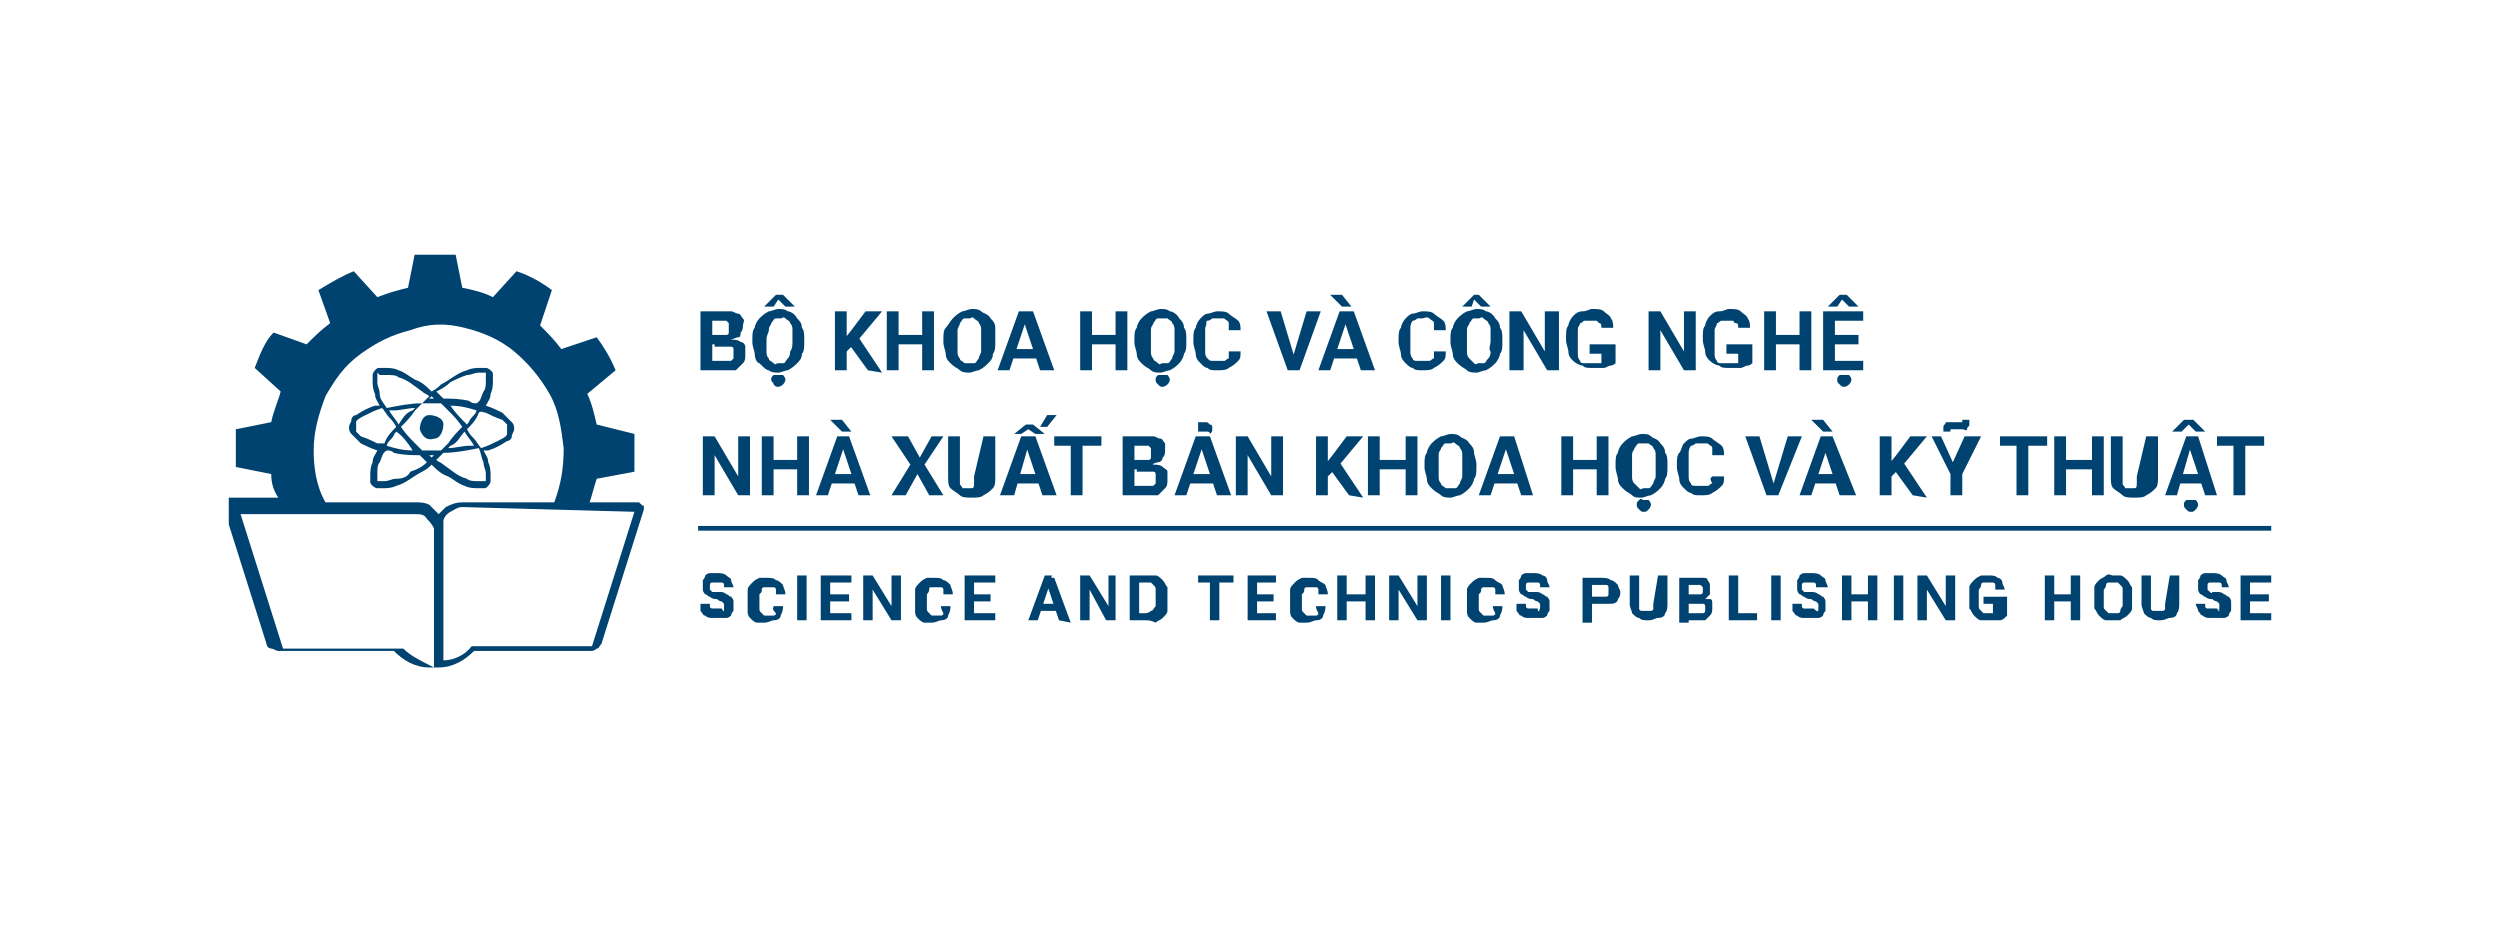 <?xml version="1.0" encoding="utf-8"?>
<!-- Generator: Adobe Illustrator 25.4.1, SVG Export Plug-In . SVG Version: 6.00 Build 0)  -->
<svg version="1.1" id="Layer_1" xmlns="http://www.w3.org/2000/svg" xmlns:xlink="http://www.w3.org/1999/xlink" x="0px" y="0px"
	 viewBox="0 0 106 39.4" style="enable-background:new 0 0 106 39.4;" xml:space="preserve">
<style type="text/css">
	.st0{fill:none;}
	.st1{clip-path:url(#SVGID_00000124129789011846183540000009576451507601822867_);fill:#FFFFFF;}
	.st2{clip-path:url(#SVGID_00000124129789011846183540000009576451507601822867_);fill:#0087C6;}
	.st3{clip-path:url(#SVGID_00000124129789011846183540000009576451507601822867_);fill:#D4D4D2;}
	.st4{clip-path:url(#SVGID_00000124129789011846183540000009576451507601822867_);fill:#DC2A27;}
	.st5{clip-path:url(#SVGID_00000124129789011846183540000009576451507601822867_);fill:#FFFFFD;}
	.st6{clip-path:url(#SVGID_00000124129789011846183540000009576451507601822867_);fill:#C75A5E;}
	.st7{clip-path:url(#SVGID_00000124129789011846183540000009576451507601822867_);fill:#FFFEFE;}
	.st8{clip-path:url(#SVGID_00000124129789011846183540000009576451507601822867_);fill:#F5E50D;}
	
		.st9{clip-path:url(#SVGID_00000124129789011846183540000009576451507601822867_);fill-rule:evenodd;clip-rule:evenodd;fill:#0087C6;}
	
		.st10{clip-path:url(#SVGID_00000124129789011846183540000009576451507601822867_);fill-rule:evenodd;clip-rule:evenodd;fill:#FFFFFF;}
	
		.st11{clip-path:url(#SVGID_00000124129789011846183540000009576451507601822867_);fill-rule:evenodd;clip-rule:evenodd;fill:#D4D4D2;}
	
		.st12{clip-path:url(#SVGID_00000124129789011846183540000009576451507601822867_);fill-rule:evenodd;clip-rule:evenodd;fill:#F5E50D;}
	.st13{fill:#0065CA;}
	.st14{fill-rule:evenodd;clip-rule:evenodd;fill:#ED1C24;}
	.st15{fill-rule:evenodd;clip-rule:evenodd;fill:#000333;}
	.st16{fill:#C50000;}
	
		.st17{clip-path:url(#SVGID_00000127017647113615668210000003584234020926565280_);fill-rule:evenodd;clip-rule:evenodd;fill:#008600;}
	
		.st18{clip-path:url(#SVGID_00000127017647113615668210000003584234020926565280_);fill:none;stroke:#008600;stroke-width:0.24;stroke-linejoin:bevel;}
	
		.st19{clip-path:url(#SVGID_00000127017647113615668210000003584234020926565280_);fill:none;stroke:#0000FF;stroke-width:0.24;stroke-linejoin:bevel;}
	
		.st20{clip-path:url(#SVGID_00000127017647113615668210000003584234020926565280_);fill-rule:evenodd;clip-rule:evenodd;fill:#FFFFFF;}
	
		.st21{clip-path:url(#SVGID_00000127017647113615668210000003584234020926565280_);fill:none;stroke:#009800;stroke-width:0.24;stroke-linejoin:bevel;}
	.st22{clip-path:url(#SVGID_00000127017647113615668210000003584234020926565280_);fill:#C31425;}
	.st23{clip-path:url(#SVGID_00000127017647113615668210000003584234020926565280_);fill:#FFFFFF;}
	.st24{clip-path:url(#SVGID_00000127017647113615668210000003584234020926565280_);fill:#FFF100;}
	.st25{clip-path:url(#SVGID_00000127017647113615668210000003584234020926565280_);fill:#F3C108;}
	.st26{fill:#EC1C24;}
	.st27{fill-rule:evenodd;clip-rule:evenodd;fill:#E00000;}
	.st28{fill:#E00000;}
	.st29{fill:#F9F9F8;}
	.st30{fill:#231F20;}
	.st31{fill:#D92A27;}
	.st32{fill:#FFFFFF;}
	.st33{fill:#0076BC;}
	.st34{fill:#2992D0;}
	.st35{fill:#28306A;}
	.st36{fill:#02010E;}
	.st37{fill:#2D286C;}
	.st38{fill:#D92727;}
	.st39{clip-path:url(#SVGID_00000114064885453235073640000013151255404302054839_);}
	.st40{fill:#FF4C13;}
	.st41{fill:#FBB13C;}
	.st42{fill:#004370;}
	.st43{clip-path:url(#SVGID_00000083768681435832450040000008947882996653760135_);}
</style>
<rect x="-19.2" y="38.3" class="st0" width="106" height="39.4"/>
<g>
	<path class="st42" d="M30.8,14.6h-0.7v-0.4h0.5c0.1,0,0.2,0,0.2,0c0,0,0.1,0,0.1-0.1c0,0,0-0.1,0-0.2c0-0.1,0-0.1,0-0.2
		c0,0-0.1-0.1-0.1-0.1c0,0-0.1,0-0.2,0h-0.4v2.1h-0.5v-2.5h0.9c0.1,0,0.3,0,0.4,0c0.1,0,0.2,0.1,0.3,0.1s0.1,0.1,0.2,0.2
		s0,0.2,0,0.3c0,0.1,0,0.2-0.1,0.3c0,0.1,0,0.2-0.1,0.2s-0.2,0.1-0.4,0.1L30.8,14.6z M30.8,15.7H30l0.2-0.4h0.6c0.1,0,0.2,0,0.2,0
		s0.1-0.1,0.1-0.1c0,0,0-0.1,0-0.2s0-0.1,0-0.2c0,0,0-0.1-0.1-0.1c0,0-0.1,0-0.2,0h-0.5v-0.4h0.6l0.1,0.1c0.1,0,0.3,0,0.4,0.1
		c0.1,0,0.2,0.1,0.2,0.2c0,0.1,0,0.2,0,0.3c0,0.2,0,0.3-0.1,0.4c-0.1,0.1-0.2,0.2-0.3,0.3C31.1,15.7,30.9,15.7,30.8,15.7z
		 M34.1,14.4v0.1c0,0.2,0,0.4-0.1,0.5c0,0.2-0.1,0.3-0.2,0.4c-0.1,0.1-0.2,0.2-0.4,0.3c-0.1,0-0.3,0.1-0.4,0.1s-0.3,0-0.4-0.1
		c-0.1,0-0.2-0.1-0.4-0.3C32.1,15.4,32,15.2,32,15c0-0.1-0.1-0.3-0.1-0.5v-0.1c0-0.2,0-0.4,0.1-0.5c0-0.1,0.1-0.3,0.2-0.4
		c0.1-0.1,0.2-0.2,0.4-0.3c0.1,0,0.3-0.1,0.4-0.1s0.3,0,0.4,0.1c0.1,0,0.3,0.1,0.4,0.3c0.1,0.1,0.2,0.2,0.2,0.4
		C34.1,14,34.1,14.2,34.1,14.4z M33.6,14.5v-0.1c0-0.1,0-0.3,0-0.4c0-0.1,0-0.2-0.1-0.3c0-0.1-0.1-0.1-0.2-0.2s-0.1,0-0.2,0
		s-0.2,0-0.2,0c-0.1,0-0.1,0.1-0.2,0.2c0,0.1-0.1,0.1-0.1,0.3c0,0.1-0.1,0.2-0.1,0.4v0.1c0,0.1,0,0.3,0,0.4c0,0.1,0,0.2,0.1,0.3
		c0,0.1,0.1,0.1,0.2,0.2s0.1,0,0.2,0s0.2,0,0.2,0c0.1,0,0.1-0.1,0.2-0.2c0.1-0.1,0.1-0.2,0.1-0.3C33.6,14.8,33.6,14.6,33.6,14.5z
		 M33.2,12.5l0.5,0.5l0,0h-0.4l-0.3-0.3L32.8,13h-0.4l0,0l0.5-0.5C32.9,12.5,33.2,12.5,33.2,12.5z M32.7,16.1c0-0.1,0-0.1,0.1-0.2
		c0,0,0.1,0,0.2,0s0.1,0,0.2,0c0,0,0.1,0.1,0.1,0.2c0,0,0,0.1-0.1,0.2c0,0-0.1,0.1-0.2,0.1s-0.1,0-0.2-0.1
		C32.8,16.2,32.7,16.2,32.7,16.1z M35.9,13.2v2.5h-0.5v-2.5H35.9z M37.4,13.2l-1,1.2L35.8,15l-0.1-0.5l0.4-0.5l0.6-0.8
		C36.7,13.2,37.4,13.2,37.4,13.2z M36.8,15.7l-0.8-1.1l0.4-0.3l1,1.5L36.8,15.7L36.8,15.7z M39.3,14.2v0.4H38v-0.4H39.3z M38.1,13.2
		v2.5h-0.5v-2.5H38.1z M39.6,13.2v2.5h-0.5v-2.5H39.6z M42.2,14.4v0.1c0,0.2,0,0.4-0.1,0.5c0,0.2-0.1,0.3-0.2,0.4
		c-0.1,0.1-0.2,0.2-0.4,0.3c-0.1,0-0.3,0.1-0.4,0.1s-0.3,0-0.4-0.1s-0.2-0.1-0.4-0.3c-0.1-0.1-0.2-0.2-0.2-0.4
		c0-0.1-0.1-0.3-0.1-0.5v-0.1c0-0.2,0-0.4,0.1-0.5c0.1-0.1,0.2-0.3,0.3-0.4c0.1-0.1,0.2-0.2,0.4-0.3c0.1,0,0.3-0.1,0.4-0.1
		s0.3,0,0.4,0.1s0.3,0.1,0.4,0.3c0.1,0.1,0.2,0.2,0.2,0.4C42.2,14,42.2,14.2,42.2,14.4z M41.6,14.5v-0.1c0-0.1,0-0.3,0-0.4
		c0-0.1,0-0.2-0.1-0.3c0-0.1-0.1-0.1-0.2-0.2s-0.1,0-0.2,0c-0.1,0-0.2,0-0.2,0c-0.1,0-0.1,0.1-0.2,0.2c0,0.1-0.1,0.2-0.1,0.3
		c0,0.1,0,0.2,0,0.4v0.1c0,0.1,0,0.3,0,0.4c0,0.1,0,0.2,0.1,0.3c0,0.1,0.1,0.1,0.2,0.2c0.1,0,0.1,0,0.2,0c0.1,0,0.2,0,0.2,0
		c0.1,0,0.1-0.1,0.2-0.2c0-0.1,0.1-0.2,0.1-0.3C41.6,14.8,41.6,14.6,41.6,14.5z M43.5,13.6l-0.7,2.1h-0.5l0.9-2.5h0.4L43.5,13.6z
		 M44.1,15.7l-0.7-2.1l0-0.4h0.4l0.9,2.5H44.1z M44.1,14.8v0.4h-1.3v-0.4H44.1z M47.4,14.2v0.4h-1.3v-0.4H47.4z M46.3,13.2v2.5h-0.5
		v-2.5H46.3z M47.8,13.2v2.5h-0.5v-2.5H47.8z M50.3,14.4v0.1c0,0.2,0,0.4-0.1,0.5c0,0.1-0.1,0.3-0.2,0.4c-0.1,0.1-0.2,0.2-0.4,0.3
		c-0.1,0-0.3,0.1-0.4,0.1s-0.3,0-0.4-0.1s-0.2-0.1-0.4-0.3c-0.1-0.1-0.2-0.2-0.2-0.4c0-0.1-0.1-0.3-0.1-0.5v-0.1
		c0-0.2,0-0.4,0.1-0.5c0-0.1,0.1-0.3,0.2-0.4c0.1-0.1,0.2-0.2,0.4-0.3c0.1,0,0.3-0.1,0.4-0.1s0.3,0,0.4,0.1c0.1,0,0.3,0.1,0.4,0.3
		c0.1,0.1,0.2,0.2,0.2,0.4C50.3,14,50.3,14.2,50.3,14.4z M49.8,14.5v-0.1c0-0.1,0-0.3,0-0.4s0-0.2-0.1-0.3c0-0.1-0.1-0.1-0.2-0.2
		c-0.1,0-0.1,0-0.2,0s-0.2,0-0.2,0c-0.1,0-0.1,0.1-0.2,0.2c0,0.1-0.1,0.1-0.1,0.3c0,0.1,0,0.2,0,0.4v0.1c0,0.1,0,0.3,0,0.4
		c0,0.1,0,0.2,0.1,0.3c0,0.1,0.1,0.1,0.2,0.2s0.1,0,0.2,0s0.2,0,0.2,0c0.1,0,0.1-0.1,0.2-0.2c0-0.1,0.1-0.2,0.1-0.3
		C49.8,14.8,49.8,14.6,49.8,14.5z M49,16.1c0-0.1,0-0.1,0.1-0.2c0,0,0.1,0,0.2,0s0.1,0,0.2,0c0,0,0.1,0.1,0.1,0.2c0,0,0,0.1-0.1,0.2
		c0,0-0.1,0.1-0.2,0.1s-0.1,0-0.2-0.1C49,16.2,49,16.2,49,16.1z M52.1,14.9h0.5c0,0.2,0,0.3-0.1,0.4c-0.1,0.1-0.2,0.2-0.4,0.3
		c-0.1,0.1-0.3,0.1-0.5,0.1c-0.2,0-0.3,0-0.4-0.1c-0.1,0-0.2-0.1-0.3-0.2c-0.1-0.1-0.2-0.2-0.2-0.4c0-0.1-0.1-0.3-0.1-0.5v-0.1
		c0-0.2,0-0.4,0.1-0.5c0-0.1,0.1-0.3,0.2-0.4c0.1-0.1,0.2-0.2,0.3-0.2c0.1,0,0.3-0.1,0.4-0.1c0.2,0,0.4,0,0.5,0.1
		c0.1,0.1,0.3,0.2,0.4,0.3s0.1,0.3,0.1,0.4h-0.5c0-0.1,0-0.2,0-0.3c0-0.1-0.1-0.1-0.2-0.2c-0.1,0-0.2,0-0.3,0c-0.1,0-0.2,0-0.2,0
		s-0.1,0.1-0.2,0.1s0,0.1-0.1,0.3c0,0.1,0,0.2,0,0.4v0.2c0,0.1,0,0.3,0,0.4c0,0.1,0,0.2,0.1,0.3s0.1,0.1,0.2,0.1c0,0,0.1,0,0.2,0
		c0.1,0,0.2,0,0.3,0c0.1,0,0.1-0.1,0.2-0.1C52.1,15,52.1,15,52.1,14.9z M54.8,15.2l0.6-2h0.6l-0.9,2.5h-0.4L54.8,15.2z M54.3,13.2
		l0.6,2l0.1,0.5h-0.4l-0.9-2.5H54.3z M57.1,13.6l-0.7,2.1h-0.5l0.9-2.5h0.4L57.1,13.6z M57.7,15.7L57,13.6l0-0.4h0.4l0.9,2.5H57.7z
		 M57.6,14.8v0.4h-1.3v-0.4H57.6z M56.9,12.5l0.4,0.5h-0.4l-0.5-0.5H56.9z M60.8,14.9h0.5c0,0.2,0,0.3-0.1,0.4s-0.2,0.2-0.4,0.3
		c-0.1,0.1-0.3,0.1-0.5,0.1c-0.2,0-0.3,0-0.4-0.1c-0.1,0-0.2-0.1-0.3-0.2c-0.1-0.1-0.2-0.2-0.2-0.4c0-0.1-0.1-0.3-0.1-0.5v-0.1
		c0-0.2,0-0.4,0.1-0.5c0-0.1,0.1-0.3,0.2-0.4c0.1-0.1,0.2-0.2,0.3-0.2c0.1,0,0.3-0.1,0.4-0.1c0.2,0,0.4,0,0.5,0.1
		c0.1,0.1,0.3,0.2,0.4,0.3c0.1,0.1,0.1,0.3,0.1,0.4h-0.5c0-0.1,0-0.2,0-0.3c0-0.1-0.1-0.1-0.2-0.2s-0.2,0-0.3,0c-0.1,0-0.2,0-0.2,0
		c0,0-0.1,0.1-0.2,0.1c0,0-0.1,0.1-0.1,0.3c0,0.1,0,0.2,0,0.4v0.2c0,0.1,0,0.3,0,0.4c0,0.1,0,0.2,0.1,0.3c0,0.1,0.1,0.1,0.2,0.1
		c0,0,0.1,0,0.2,0c0.1,0,0.2,0,0.3,0c0.1,0,0.1-0.1,0.2-0.1C60.8,15,60.8,15,60.8,14.9z M63.7,14.4v0.1c0,0.2,0,0.4-0.1,0.5
		c0,0.1-0.1,0.3-0.2,0.4c-0.1,0.1-0.2,0.2-0.4,0.3c-0.1,0-0.3,0.1-0.4,0.1s-0.3,0-0.4-0.1s-0.2-0.1-0.4-0.3
		c-0.1-0.1-0.2-0.2-0.2-0.4c0-0.1-0.1-0.3-0.1-0.5v-0.1c0-0.2,0-0.4,0.1-0.5c0-0.1,0.1-0.3,0.2-0.4c0.1-0.1,0.2-0.2,0.4-0.3
		c0.1,0,0.3-0.1,0.4-0.1s0.3,0,0.4,0.1c0.1,0,0.3,0.1,0.4,0.3c0.1,0.1,0.2,0.2,0.2,0.4C63.7,14,63.7,14.2,63.7,14.4z M63.2,14.5
		v-0.1c0-0.1,0-0.3,0-0.4c0-0.1,0-0.2-0.1-0.3c0-0.1-0.1-0.1-0.2-0.2s-0.1,0-0.2,0c-0.1,0-0.2,0-0.2,0c-0.1,0-0.1,0.1-0.2,0.2
		c0,0.1-0.1,0.1-0.1,0.3c0,0.1,0,0.2,0,0.4v0.1c0,0.1,0,0.3,0,0.4c0,0.1,0,0.2,0.1,0.3s0.1,0.1,0.2,0.2s0.1,0,0.2,0
		c0.1,0,0.2,0,0.2,0c0.1,0,0.1-0.1,0.2-0.2s0.1-0.2,0.1-0.3C63.1,14.8,63.2,14.6,63.2,14.5z M62.7,12.5l0.5,0.5l0,0h-0.4l-0.3-0.3
		L62.4,13H62l0,0l0.5-0.5C62.5,12.5,62.7,12.5,62.7,12.5z M66.1,13.2v2.5h-0.5l-1-1.7v1.7H64v-2.5h0.5l1,1.7v-1.7H66.1z M68.5,14.4
		v1c0,0-0.1,0.1-0.2,0.1c-0.1,0-0.2,0.1-0.3,0.1c-0.1,0-0.3,0-0.5,0c-0.2,0-0.3,0-0.4-0.1c-0.1,0-0.3-0.1-0.4-0.2
		c-0.1-0.1-0.2-0.2-0.2-0.4c0-0.1-0.1-0.3-0.1-0.5v-0.1c0-0.2,0-0.4,0.1-0.5c0-0.1,0.1-0.3,0.2-0.4c0.1-0.1,0.2-0.2,0.4-0.2
		s0.3-0.1,0.4-0.1c0.2,0,0.4,0,0.5,0.1c0.1,0.1,0.3,0.2,0.3,0.3c0.1,0.1,0.1,0.3,0.1,0.4h-0.5c0-0.1,0-0.2-0.1-0.2
		c0,0-0.1-0.1-0.1-0.1c0,0-0.1,0-0.3,0c-0.1,0-0.2,0-0.2,0c-0.1,0-0.1,0.1-0.2,0.1c0,0.1-0.1,0.1-0.1,0.3c0,0.1,0,0.2,0,0.4v0.2
		c0,0.1,0,0.3,0,0.4c0,0.1,0,0.2,0.1,0.3c0,0.1,0.1,0.1,0.2,0.1c0.1,0,0.2,0,0.3,0s0.1,0,0.2,0c0,0,0.1,0,0.1,0c0,0,0,0,0.1,0v-0.4
		h-0.5v-0.4H68.5z M71.9,13.2v2.5h-0.5l-1-1.7v1.7h-0.5v-2.5h0.5l1,1.7v-1.7H71.9z M74.3,14.4v1c0,0-0.1,0.1-0.2,0.1
		c-0.1,0-0.2,0.1-0.3,0.1c-0.1,0-0.3,0-0.5,0c-0.2,0-0.3,0-0.4-0.1c-0.1,0-0.3-0.1-0.4-0.2c-0.1-0.1-0.2-0.2-0.2-0.4
		c0-0.1-0.1-0.3-0.1-0.5v-0.1c0-0.2,0-0.4,0.1-0.5c0-0.1,0.1-0.3,0.2-0.4c0.1-0.1,0.2-0.2,0.4-0.2s0.3-0.1,0.4-0.1
		c0.2,0,0.4,0,0.5,0.1c0.1,0.1,0.3,0.2,0.3,0.3c0.1,0.1,0.1,0.3,0.1,0.4h-0.5c0-0.1,0-0.2-0.1-0.2s-0.1-0.1-0.1-0.1c0,0-0.1,0-0.3,0
		c-0.1,0-0.2,0-0.2,0c-0.1,0-0.1,0.1-0.2,0.1c0,0.1-0.1,0.2-0.1,0.3c0,0.1,0,0.2,0,0.4v0.2c0,0.1,0,0.3,0,0.4c0,0.1,0,0.2,0.1,0.3
		c0,0.1,0.1,0.1,0.2,0.1c0.1,0,0.2,0,0.3,0c0.1,0,0.1,0,0.2,0c0,0,0.1,0,0.1,0c0,0,0,0,0.1,0v-0.4h-0.5v-0.4H74.3z M76.4,14.2v0.4
		h-1.3v-0.4H76.4z M75.3,13.2v2.5h-0.5v-2.5H75.3z M76.8,13.2v2.5h-0.5v-2.5H76.8z M79,15.3v0.4h-1.3v-0.4H79z M77.8,13.2v2.5h-0.5
		v-2.5H77.8z M78.8,14.2v0.4h-1.1v-0.4H78.8z M79,13.2v0.4h-1.3v-0.4H79z M78.3,12.5l0.5,0.5l0,0h-0.4l-0.3-0.3L77.9,13h-0.4v0
		l0.5-0.5L78.3,12.5L78.3,12.5z M77.9,16.1c0-0.1,0-0.1,0.1-0.2c0,0,0.1,0,0.2,0c0.1,0,0.1,0,0.2,0c0,0,0.1,0.1,0.1,0.2
		c0,0,0,0.1-0.1,0.2c0,0-0.1,0.1-0.2,0.1c-0.1,0-0.1,0-0.2-0.1C77.9,16.2,77.9,16.2,77.9,16.1z M31.8,18.5V21h-0.5l-1-1.7V21h-0.5
		v-2.5h0.5l1,1.7v-1.7H31.8z M33.9,19.5v0.4h-1.3v-0.4H33.9z M32.8,18.5V21h-0.5v-2.5H32.8z M34.3,18.5V21h-0.5v-2.5H34.3z
		 M35.8,18.9L35.1,21h-0.5l0.9-2.5h0.4L35.8,18.9z M36.4,21l-0.7-2.1l0-0.4H36l0.9,2.5H36.4z M36.4,20.1v0.4H35v-0.4H36.4z
		 M35.7,17.8l0.4,0.5h-0.4l-0.5-0.5H35.7z M38.5,18.5l0.5,0.9l0.5-0.9H40l-0.8,1.2L40,21h-0.6l-0.5-0.9L38.4,21h-0.6l0.8-1.3
		l-0.8-1.2C37.8,18.5,38.5,18.5,38.5,18.5z M41.7,18.5h0.5v1.7c0,0.2,0,0.4-0.1,0.5s-0.2,0.2-0.4,0.3c-0.1,0.1-0.3,0.1-0.5,0.1
		c-0.2,0-0.4,0-0.5-0.1c-0.1-0.1-0.3-0.2-0.4-0.3s-0.1-0.3-0.1-0.5v-1.7h0.5v1.7c0,0.1,0,0.2,0,0.3c0,0.1,0.1,0.1,0.1,0.2
		c0.1,0,0.1,0,0.2,0c0.1,0,0.2,0,0.2,0c0.1,0,0.1-0.1,0.1-0.2c0-0.1,0-0.2,0-0.3L41.7,18.5L41.7,18.5z M43.6,18.9L43,21h-0.6
		l0.9-2.5h0.4L43.6,18.9z M44.2,21l-0.7-2.1l0-0.4h0.4l0.9,2.5H44.2z M44.1,20.1v0.4h-1.3v-0.4H44.1z M43,18.4l0.5-0.4h0.3l0.5,0.4
		h-0.4l-0.3-0.2l-0.3,0.2H43z M44.1,18.1l0.3-0.5h0.4l-0.4,0.5H44.1z M45.9,18.5V21h-0.5v-2.5H45.9z M46.7,18.5v0.4h-2v-0.4H46.7z
		 M48.7,19.9h-0.7v-0.4h0.5c0.1,0,0.2,0,0.2,0s0.1,0,0.1-0.1c0,0,0-0.1,0-0.2s0-0.1,0-0.2c0,0-0.1-0.1-0.1-0.1c0,0-0.1,0-0.2,0h-0.4
		V21h-0.5v-2.5h0.9c0.1,0,0.3,0,0.4,0s0.2,0.1,0.3,0.1c0.1,0,0.1,0.1,0.2,0.2c0,0.1,0,0.2,0,0.3c0,0.1,0,0.2-0.1,0.3
		c0,0.1-0.1,0.2-0.2,0.2c-0.1,0-0.2,0.1-0.4,0.1L48.7,19.9z M48.7,21h-0.8l0.2-0.4h0.6c0.1,0,0.2,0,0.2,0s0.1-0.1,0.1-0.1
		c0,0,0-0.1,0-0.2s0-0.1,0-0.2c0,0,0-0.1-0.1-0.1c0,0-0.1,0-0.2,0h-0.5v-0.4h0.6l0.1,0.1c0.1,0,0.3,0,0.4,0.1s0.2,0.1,0.2,0.2
		c0,0.1,0,0.2,0,0.3c0,0.2,0,0.3-0.1,0.4c-0.1,0.1-0.2,0.2-0.3,0.3C49.1,21,48.9,21,48.7,21z M51,18.9L50.3,21h-0.5l0.9-2.5h0.4
		L51,18.9z M51.6,21l-0.7-2.1l0-0.4h0.4l0.9,2.5H51.6z M51.6,20.1v0.4h-1.3v-0.4H51.6z M51.2,18.3h-0.4l0-0.2c0,0,0.1,0,0.1,0
		s0,0,0.1,0l0,0c0,0,0,0,0,0l0,0c0,0,0,0-0.1,0c0,0,0,0-0.1,0v-0.2c0.1,0,0.2,0,0.3,0c0.1,0,0.1,0,0.2,0.1c0,0,0.1,0,0.1,0.1
		c0,0,0,0.1,0,0.1c0,0.1,0,0.1-0.1,0.2C51.3,18.3,51.2,18.3,51.2,18.3C51.2,18.3,51.2,18.3,51.2,18.3z M54.4,18.5V21h-0.5l-1-1.7V21
		h-0.5v-2.5h0.5l1,1.7v-1.7H54.4z M56.3,18.5V21h-0.5v-2.5H56.3z M57.8,18.5l-1,1.2l-0.6,0.6l-0.1-0.5l0.4-0.5l0.6-0.8
		C57.1,18.5,57.8,18.5,57.8,18.5z M57.2,21l-0.8-1.1l0.4-0.3l1,1.5L57.2,21L57.2,21z M59.7,19.5v0.4h-1.3v-0.4H59.7z M58.5,18.5V21
		H58v-2.5H58.5z M60.1,18.5V21h-0.5v-2.5H60.1z M62.6,19.7v0.1c0,0.2,0,0.4-0.1,0.5c0,0.1-0.1,0.3-0.2,0.4c-0.1,0.1-0.2,0.2-0.4,0.3
		c-0.1,0-0.3,0.1-0.4,0.1s-0.3,0-0.4-0.1s-0.2-0.1-0.4-0.3c-0.1-0.1-0.2-0.2-0.2-0.4c0-0.1-0.1-0.3-0.1-0.5v-0.1
		c0-0.2,0-0.4,0.1-0.5c0-0.1,0.1-0.3,0.2-0.4c0.1-0.1,0.2-0.2,0.4-0.3c0.1,0,0.3-0.1,0.4-0.1s0.3,0,0.4,0.1s0.3,0.1,0.4,0.3
		c0.1,0.1,0.2,0.2,0.2,0.4C62.5,19.3,62.6,19.5,62.6,19.7z M62,19.8v-0.1c0-0.1,0-0.3,0-0.4c0-0.1,0-0.2-0.1-0.3
		c0-0.1-0.1-0.1-0.2-0.2s-0.1,0-0.2,0s-0.2,0-0.2,0c-0.1,0-0.1,0.1-0.2,0.2c0,0.1-0.1,0.1-0.1,0.3c0,0.1,0,0.2,0,0.4v0.1
		c0,0.1,0,0.3,0,0.4c0,0.1,0,0.2,0.1,0.3c0,0.1,0.1,0.1,0.2,0.2c0.1,0,0.1,0,0.2,0s0.2,0,0.2,0c0.1,0,0.1-0.1,0.2-0.2
		c0-0.1,0.1-0.2,0.1-0.3C62,20.1,62,20,62,19.8z M63.9,18.9L63.2,21h-0.5l0.9-2.5H64L63.9,18.9z M64.5,21l-0.7-2.1l0-0.4h0.4L65,21
		H64.5z M64.5,20.1v0.4h-1.3v-0.4H64.5z M67.8,19.5v0.4h-1.3v-0.4H67.8z M66.7,18.5V21h-0.5v-2.5H66.7z M68.2,18.5V21h-0.5v-2.5
		H68.2z M70.7,19.7v0.1c0,0.2,0,0.4-0.1,0.5c0,0.1-0.1,0.3-0.2,0.4c-0.1,0.1-0.2,0.2-0.4,0.3c-0.1,0-0.3,0.1-0.4,0.1
		c-0.2,0-0.3,0-0.4-0.1s-0.2-0.1-0.4-0.3c-0.1-0.1-0.2-0.2-0.2-0.4c0-0.1-0.1-0.3-0.1-0.5v-0.1c0-0.2,0-0.4,0.1-0.5
		c0-0.1,0.1-0.3,0.2-0.4c0.1-0.1,0.2-0.2,0.4-0.3c0.1,0,0.3-0.1,0.4-0.1c0.2,0,0.3,0,0.4,0.1s0.3,0.1,0.4,0.3
		c0.1,0.1,0.2,0.2,0.2,0.4C70.7,19.3,70.7,19.5,70.7,19.7z M70.2,19.8v-0.1c0-0.1,0-0.3,0-0.4c0-0.1,0-0.2-0.1-0.3
		c0-0.1-0.1-0.1-0.2-0.2c-0.1,0-0.1,0-0.2,0c-0.1,0-0.2,0-0.2,0c-0.1,0-0.1,0.1-0.2,0.2c0,0.1-0.1,0.1-0.1,0.3c0,0.1,0,0.2,0,0.4
		v0.1c0,0.1,0,0.3,0,0.4c0,0.1,0,0.2,0.1,0.3s0.1,0.1,0.2,0.2s0.1,0,0.2,0c0.1,0,0.2,0,0.2,0c0.1,0,0.1-0.1,0.2-0.2
		c0-0.1,0.1-0.2,0.1-0.3C70.2,20.1,70.2,20,70.2,19.8z M69.4,21.4c0-0.1,0-0.1,0.1-0.2s0.1,0,0.2,0s0.1,0,0.2,0c0,0,0.1,0.1,0.1,0.2
		c0,0,0,0.1-0.1,0.2s-0.1,0.1-0.2,0.1s-0.1,0-0.2-0.1C69.4,21.5,69.4,21.5,69.4,21.4z M72.6,20.2h0.5c0,0.2,0,0.3-0.1,0.4
		c-0.1,0.1-0.2,0.2-0.4,0.3C72.5,21,72.3,21,72.1,21c-0.2,0-0.3,0-0.4-0.1c-0.1,0-0.2-0.1-0.3-0.2c-0.1-0.1-0.2-0.2-0.2-0.4
		c0-0.1-0.1-0.3-0.1-0.5v-0.1c0-0.2,0-0.4,0.1-0.5s0.1-0.3,0.2-0.4c0.1-0.1,0.2-0.2,0.3-0.2c0.1,0,0.3-0.1,0.4-0.1
		c0.2,0,0.4,0,0.5,0.1c0.1,0.1,0.3,0.2,0.4,0.3c0.1,0.1,0.1,0.3,0.1,0.4h-0.5c0-0.1,0-0.2,0-0.3c0-0.1-0.1-0.1-0.2-0.2
		c-0.1,0-0.2,0-0.3,0s-0.2,0-0.2,0c0,0-0.1,0.1-0.2,0.1c0,0-0.1,0.1-0.1,0.3c0,0.1,0,0.2,0,0.4v0.2c0,0.1,0,0.3,0,0.4
		c0,0.1,0,0.2,0.1,0.3c0,0.1,0.1,0.1,0.2,0.1c0,0,0.1,0,0.2,0c0.1,0,0.2,0,0.3,0c0.1,0,0.1-0.1,0.2-0.1
		C72.5,20.3,72.5,20.3,72.6,20.2z M75.2,20.5l0.6-2h0.6L75.4,21h-0.4L75.2,20.5z M74.6,18.5l0.6,2l0.1,0.5h-0.4L74,18.5H74.6z
		 M77.5,18.9L76.8,21h-0.5l0.9-2.5h0.4L77.5,18.9z M78,21l-0.7-2.1l0-0.4h0.4l1,2.5H78z M78,20.1v0.4h-1.3v-0.4H78z M77.3,17.8
		l0.4,0.5h-0.4l-0.5-0.5H77.3z M80.2,18.5V21h-0.5v-2.5H80.2z M81.7,18.5l-1,1.2l-0.6,0.6l-0.1-0.5l0.4-0.5l0.6-0.8
		C81.1,18.5,81.7,18.5,81.7,18.5z M81.1,21l-0.8-1.1l0.4-0.3l1,1.5L81.1,21L81.1,21z M82.3,18.5l0.5,1.1l0.5-1.1H84l-0.8,1.6V21
		h-0.5v-0.9l-0.8-1.6H82.3z M83.2,17.8h0.3c0,0.1,0,0.2,0,0.2c0,0.1-0.1,0.1-0.1,0.2s-0.1,0-0.2,0c0,0-0.1,0-0.1,0c0,0-0.1,0-0.1,0
		c0,0-0.1,0-0.1,0c0,0-0.1,0-0.1,0c0,0-0.1,0-0.1,0c0,0,0,0.1,0,0.1h-0.3c0-0.1,0-0.2,0-0.2c0-0.1,0.1-0.1,0.1-0.2c0,0,0.1,0,0.2,0
		c0,0,0.1,0,0.1,0c0,0,0.1,0,0.1,0c0,0,0.1,0,0.1,0c0,0,0.1,0,0.1,0c0,0,0.1,0,0.1,0C83.2,17.9,83.2,17.9,83.2,17.8z M86,18.5V21
		h-0.5v-2.5H86z M86.8,18.5v0.4h-2v-0.4H86.8z M88.8,19.5v0.4h-1.3v-0.4H88.8z M87.6,18.5V21h-0.5v-2.5H87.6z M89.2,18.5V21h-0.5
		v-2.5H89.2z M91,18.5h0.5v1.7c0,0.2,0,0.4-0.1,0.5c-0.1,0.1-0.2,0.2-0.4,0.3c-0.1,0.1-0.3,0.1-0.5,0.1c-0.2,0-0.4,0-0.5-0.1
		c-0.1-0.1-0.3-0.2-0.4-0.3s-0.1-0.3-0.1-0.5v-1.7h0.5v1.7c0,0.1,0,0.2,0,0.3c0,0.1,0.1,0.1,0.1,0.2c0.1,0,0.1,0,0.2,0
		c0.1,0,0.2,0,0.2,0c0.1,0,0.1-0.1,0.1-0.2c0-0.1,0-0.2,0-0.3L91,18.5L91,18.5z M92.9,18.9L92.3,21h-0.5l0.9-2.5H93L92.9,18.9z
		 M93.5,21l-0.7-2.1l0-0.4h0.4L94,21H93.5z M93.5,20.1v0.4h-1.3v-0.4H93.5z M93,17.8l0.5,0.5l0,0h-0.4l-0.3-0.3l-0.3,0.3h-0.4v0
		l0.5-0.5L93,17.8L93,17.8z M92.6,21.4c0-0.1,0-0.1,0.1-0.2c0,0,0.1,0,0.2,0s0.1,0,0.2,0c0,0,0.1,0.1,0.1,0.2c0,0,0,0.1-0.1,0.2
		s-0.1,0.1-0.2,0.1s-0.1,0-0.2-0.1S92.6,21.5,92.6,21.4z M95.2,18.5V21h-0.5v-2.5H95.2z M96,18.5v0.4h-2v-0.4H96z"/>
	<path class="st42" d="M30.7,25.8C30.7,25.8,30.7,25.8,30.7,25.8c0-0.1,0-0.1,0-0.2c0,0,0,0-0.1-0.1c0,0-0.1,0-0.2-0.1
		c-0.1,0-0.2,0-0.3-0.1c-0.1,0-0.1-0.1-0.2-0.1c0,0-0.1-0.1-0.1-0.2c0,0,0-0.1,0-0.2s0-0.1,0-0.2c0,0,0.1-0.1,0.1-0.2
		c0,0,0.1-0.1,0.2-0.1c0.1,0,0.2,0,0.3,0c0.1,0,0.3,0,0.4,0.1s0.2,0.1,0.2,0.2s0.1,0.2,0.1,0.3h-0.4c0,0,0-0.1,0-0.1
		c0,0,0-0.1-0.1-0.1c0,0-0.1,0-0.2,0s-0.1,0-0.2,0c0,0-0.1,0-0.1,0.1c0,0,0,0.1,0,0.1s0,0,0,0.1c0,0,0,0,0.1,0.1c0,0,0.1,0,0.1,0
		c0,0,0.1,0,0.2,0c0.1,0,0.2,0,0.3,0.1c0.1,0,0.1,0.1,0.2,0.1c0,0,0.1,0.1,0.1,0.2c0,0,0,0.1,0,0.2c0,0.1,0,0.2,0,0.2
		c0,0-0.1,0.1-0.1,0.2c0,0-0.1,0.1-0.2,0.1c-0.1,0-0.2,0-0.3,0c-0.1,0-0.2,0-0.3,0c-0.1,0-0.2,0-0.3-0.1c-0.1,0-0.1-0.1-0.2-0.2
		c0-0.1,0-0.2,0-0.3h0.4c0,0,0,0.1,0,0.1s0,0.1,0.1,0.1c0,0,0.1,0,0.1,0c0,0,0.1,0,0.1,0c0.1,0,0.1,0,0.2,0
		C30.7,26,30.7,25.9,30.7,25.8C30.7,25.9,30.7,25.9,30.7,25.8z M32.8,25.7h0.4c0,0.1,0,0.2-0.1,0.4c0,0.1-0.1,0.2-0.3,0.2
		c-0.1,0-0.2,0.1-0.4,0.1c-0.1,0-0.2,0-0.3,0c-0.1,0-0.2-0.1-0.3-0.2c-0.1-0.1-0.1-0.2-0.1-0.3c0-0.1,0-0.2,0-0.4v-0.1
		c0-0.1,0-0.3,0-0.4c0-0.1,0.1-0.2,0.2-0.3c0.1-0.1,0.1-0.1,0.3-0.2c0.1,0,0.2,0,0.3,0c0.2,0,0.3,0,0.4,0.1c0.1,0,0.2,0.1,0.3,0.2
		c0,0.1,0.1,0.2,0.1,0.4h-0.4c0-0.1,0-0.1,0-0.2c0,0,0-0.1-0.1-0.1c0,0-0.1,0-0.2,0c0,0-0.1,0-0.2,0c0,0-0.1,0-0.1,0.1
		s0,0.1-0.1,0.2c0,0.1,0,0.2,0,0.3v0c0,0.1,0,0.2,0,0.3c0,0.1,0,0.1,0.1,0.2c0,0,0.1,0.1,0.1,0.1c0,0,0.1,0,0.2,0s0.1,0,0.2,0
		c0,0,0.1,0,0.1-0.1C32.7,25.8,32.8,25.8,32.8,25.7z M34.2,24.4v1.9h-0.4v-1.9H34.2z M36.1,26v0.3h-1V26H36.1z M35.2,24.4v1.9h-0.4
		v-1.9H35.2z M36,25.2v0.3h-0.9v-0.3H36z M36.1,24.4v0.3h-1v-0.3H36.1z M38.2,24.4v1.9h-0.4L37,25v1.3h-0.4v-1.9H37l0.8,1.3v-1.3
		C37.8,24.4,38.2,24.4,38.2,24.4z M39.9,25.7h0.4c0,0.1,0,0.2-0.1,0.4c0,0.1-0.1,0.2-0.3,0.2c-0.1,0-0.2,0.1-0.4,0.1
		c-0.1,0-0.2,0-0.3,0c-0.1,0-0.2-0.1-0.3-0.2c-0.1-0.1-0.1-0.2-0.1-0.3c0-0.1,0-0.2,0-0.4v-0.1c0-0.1,0-0.3,0-0.4
		c0-0.1,0.1-0.2,0.2-0.3c0.1-0.1,0.1-0.1,0.3-0.2c0.1,0,0.2,0,0.3,0c0.2,0,0.3,0,0.4,0.1c0.1,0,0.2,0.1,0.3,0.2
		c0,0.1,0.1,0.2,0.1,0.4H40c0-0.1,0-0.1,0-0.2c0,0,0-0.1-0.1-0.1c0,0-0.1,0-0.2,0c0,0-0.1,0-0.2,0s-0.1,0-0.1,0.1c0,0,0,0.1-0.1,0.2
		c0,0.1,0,0.2,0,0.3v0c0,0.1,0,0.2,0,0.3c0,0.1,0,0.1,0.1,0.2c0,0,0.1,0.1,0.1,0.1c0,0,0.1,0,0.2,0c0.1,0,0.1,0,0.2,0
		c0,0,0.1,0,0.1-0.1C39.9,25.8,39.9,25.8,39.9,25.7z M42.2,26v0.3h-1V26H42.2z M41.3,24.4v1.9h-0.4v-1.9H41.3z M42,25.2v0.3h-0.9
		v-0.3H42z M42.2,24.4v0.3h-1v-0.3H42.2z M44.5,24.8l-0.5,1.5h-0.4l0.7-1.9h0.3L44.5,24.8z M44.9,26.3l-0.5-1.5l0-0.3h0.3l0.7,1.9
		L44.9,26.3L44.9,26.3z M44.9,25.6v0.3h-1v-0.3H44.9z M47.3,24.4v1.9h-0.4L46.2,25v1.3h-0.4v-1.9h0.4l0.8,1.3v-1.3
		C46.9,24.4,47.3,24.4,47.3,24.4z M48.5,26.3h-0.4V26h0.4c0.1,0,0.2,0,0.3-0.1c0.1,0,0.1-0.1,0.2-0.2c0,0,0-0.1,0-0.3v-0.1
		c0-0.1,0-0.2,0-0.3c0-0.1,0-0.1-0.1-0.2c0,0-0.1-0.1-0.1-0.1s-0.1,0-0.2,0h-0.4v-0.3h0.4c0.1,0,0.2,0,0.4,0c0.1,0,0.2,0.1,0.3,0.2
		s0.1,0.2,0.2,0.3c0,0.1,0,0.2,0,0.4v0.2c0,0.1,0,0.3,0,0.4c0,0.1-0.1,0.2-0.2,0.3c-0.1,0.1-0.2,0.1-0.3,0.2
		C48.8,26.3,48.7,26.3,48.5,26.3z M48.3,24.4v1.9h-0.4v-1.9H48.3z M51.7,24.4v1.9h-0.4v-1.9H51.7z M52.3,24.4v0.3h-1.5v-0.3H52.3z
		 M54.1,26v0.3h-1V26H54.1z M53.3,24.4v1.9h-0.4v-1.9H53.3z M54,25.2v0.3h-0.9v-0.3H54z M54.1,24.4v0.3h-1v-0.3H54.1z M55.8,25.7
		h0.4c0,0.1,0,0.2-0.1,0.4c0,0.1-0.1,0.2-0.3,0.2c-0.1,0-0.2,0.1-0.4,0.1c-0.1,0-0.2,0-0.3,0c-0.1,0-0.2-0.1-0.3-0.2
		c-0.1-0.1-0.1-0.2-0.1-0.3c0-0.1,0-0.2,0-0.4v-0.1c0-0.1,0-0.3,0-0.4c0-0.1,0.1-0.2,0.2-0.3c0.1-0.1,0.1-0.1,0.3-0.2
		c0.1,0,0.2,0,0.3,0c0.2,0,0.3,0,0.4,0.1s0.2,0.1,0.3,0.2c0,0.1,0.1,0.2,0.1,0.4h-0.4c0-0.1,0-0.1,0-0.2c0,0,0-0.1-0.1-0.1
		c0,0-0.1,0-0.2,0c0,0-0.1,0-0.2,0c0,0-0.1,0-0.1,0.1s0,0.1-0.1,0.2c0,0.1,0,0.2,0,0.3v0c0,0.1,0,0.2,0,0.3c0,0.1,0,0.1,0.1,0.2
		c0,0,0.1,0.1,0.1,0.1c0,0,0.1,0,0.2,0s0.1,0,0.2,0c0,0,0.1,0,0.1-0.1C55.8,25.8,55.8,25.8,55.8,25.7z M58,25.2v0.3h-1v-0.3H58z
		 M57.1,24.4v1.9h-0.4v-1.9H57.1z M58.3,24.4v1.9h-0.4v-1.9H58.3z M60.5,24.4v1.9h-0.4L59.3,25v1.3h-0.4v-1.9h0.4l0.8,1.3v-1.3
		C60.1,24.4,60.5,24.4,60.5,24.4z M61.5,24.4v1.9h-0.4v-1.9H61.5z M63.3,25.7h0.4c0,0.1,0,0.2-0.1,0.4c0,0.1-0.1,0.2-0.3,0.2
		c-0.1,0-0.2,0.1-0.4,0.1c-0.1,0-0.2,0-0.3,0c-0.1,0-0.2-0.1-0.3-0.2c-0.1-0.1-0.1-0.2-0.1-0.3c0-0.1,0-0.2,0-0.4v-0.1
		c0-0.1,0-0.3,0-0.4c0-0.1,0.1-0.2,0.2-0.3c0.1-0.1,0.1-0.1,0.3-0.2c0.1,0,0.2,0,0.3,0c0.2,0,0.3,0,0.4,0.1s0.2,0.1,0.3,0.2
		c0,0.1,0.1,0.2,0.1,0.4h-0.4c0-0.1,0-0.1,0-0.2c0,0,0-0.1-0.1-0.1c0,0-0.1,0-0.2,0c0,0-0.1,0-0.2,0c0,0-0.1,0-0.1,0.1
		s0,0.1-0.1,0.2c0,0.1,0,0.2,0,0.3v0c0,0.1,0,0.2,0,0.3c0,0.1,0,0.1,0.1,0.2c0,0,0.1,0.1,0.1,0.1c0,0,0.1,0,0.2,0s0.1,0,0.2,0
		c0,0,0.1,0,0.1-0.1C63.3,25.8,63.3,25.8,63.3,25.7z M65.3,25.8C65.3,25.8,65.3,25.8,65.3,25.8c0-0.1,0-0.1,0-0.2c0,0,0,0-0.1-0.1
		c0,0-0.1,0-0.2-0.1c-0.1,0-0.2,0-0.3-0.1c-0.1,0-0.1-0.1-0.2-0.1c0,0-0.1-0.1-0.1-0.2c0,0,0-0.1,0-0.2s0-0.1,0-0.2
		c0,0,0.1-0.1,0.1-0.2c0,0,0.1-0.1,0.2-0.1c0.1,0,0.2,0,0.3,0c0.1,0,0.3,0,0.4,0.1c0.1,0,0.2,0.1,0.2,0.2s0.1,0.2,0.1,0.3h-0.4
		c0,0,0-0.1,0-0.1s0-0.1-0.1-0.1c0,0-0.1,0-0.2,0c-0.1,0-0.1,0-0.2,0c0,0-0.1,0-0.1,0.1c0,0,0,0.1,0,0.1s0,0,0,0.1c0,0,0,0,0.1,0.1
		c0,0,0.1,0,0.1,0s0.1,0,0.2,0c0.1,0,0.2,0,0.3,0.1c0.1,0,0.1,0.1,0.2,0.1c0,0,0.1,0.1,0.1,0.2c0,0,0,0.1,0,0.2c0,0.1,0,0.2,0,0.2
		c0,0-0.1,0.1-0.1,0.2c0,0-0.1,0.1-0.2,0.1c-0.1,0-0.2,0-0.3,0s-0.2,0-0.3,0c-0.1,0-0.2,0-0.3-0.1c-0.1,0-0.1-0.1-0.2-0.2
		c0-0.1,0-0.2,0-0.3h0.4c0,0,0,0.1,0,0.1c0,0,0,0.1,0.1,0.1c0,0,0.1,0,0.1,0c0,0,0.1,0,0.1,0c0.1,0,0.1,0,0.2,0
		C65.2,26,65.3,25.9,65.3,25.8C65.2,25.9,65.3,25.9,65.3,25.8z M67.9,25.6h-0.5v-0.3h0.5c0.1,0,0.1,0,0.2,0c0,0,0.1,0,0.1-0.1
		c0,0,0-0.1,0-0.1c0,0,0-0.1,0-0.2c0,0,0-0.1-0.1-0.1c0,0-0.1,0-0.2,0h-0.4v1.6h-0.4v-1.9h0.8c0.1,0,0.3,0,0.4,0.1
		c0.1,0,0.2,0.1,0.3,0.2c0,0.1,0.1,0.2,0.1,0.3c0,0.1,0,0.2-0.1,0.3c0,0.1-0.1,0.2-0.3,0.2S68.1,25.6,67.9,25.6z M70.3,24.4h0.4v1.2
		c0,0.1,0,0.3-0.1,0.4c0,0.1-0.1,0.2-0.3,0.2c-0.1,0-0.2,0.1-0.4,0.1s-0.3,0-0.4-0.1c-0.1,0-0.2-0.1-0.3-0.2c0-0.1-0.1-0.2-0.1-0.4
		v-1.2h0.4v1.2c0,0.1,0,0.1,0,0.2c0,0,0,0.1,0.1,0.1c0,0,0.1,0,0.2,0c0.1,0,0.1,0,0.2,0c0,0,0.1,0,0.1-0.1c0,0,0-0.1,0-0.2
		L70.3,24.4L70.3,24.4z M72,25.5h-0.5v-0.3h0.4c0.1,0,0.1,0,0.2,0c0,0,0.1,0,0.1-0.1c0,0,0-0.1,0-0.1s0-0.1,0-0.1c0,0,0,0-0.1-0.1
		c0,0-0.1,0-0.2,0h-0.3v1.6h-0.4v-1.9h0.7c0.1,0,0.2,0,0.3,0c0.1,0,0.2,0,0.2,0.1c0,0,0.1,0.1,0.1,0.2c0,0,0,0.1,0,0.2s0,0.1,0,0.2
		c0,0-0.1,0.1-0.2,0.2S72.2,25.4,72,25.5L72,25.5z M72,26.3h-0.6l0.1-0.3H72c0.1,0,0.1,0,0.2,0c0,0,0.1,0,0.1-0.1c0,0,0-0.1,0-0.1
		c0,0,0-0.1,0-0.1c0,0,0-0.1-0.1-0.1c0,0-0.1,0-0.2,0h-0.4v-0.3h0.5l0.1,0.1c0.1,0,0.2,0,0.3,0c0.1,0,0.1,0.1,0.1,0.2
		c0,0.1,0,0.1,0,0.2c0,0.1,0,0.2-0.1,0.3s-0.1,0.1-0.2,0.2C72.3,26.3,72.2,26.3,72,26.3z M74.5,26v0.3h-0.9V26H74.5z M73.7,24.4v1.9
		h-0.4v-1.9H73.7z M75.5,24.4v1.9h-0.4v-1.9H75.5z M77.1,25.8C77.1,25.8,77.1,25.8,77.1,25.8c0-0.1,0-0.1,0-0.2c0,0,0,0-0.1-0.1
		c0,0-0.1,0-0.2-0.1c-0.1,0-0.2,0-0.3-0.1c-0.1,0-0.1-0.1-0.2-0.1c0,0-0.1-0.1-0.1-0.2c0,0,0-0.1,0-0.2s0-0.1,0-0.2
		c0,0,0.1-0.1,0.1-0.2c0,0,0.1-0.1,0.2-0.1c0.1,0,0.2,0,0.3,0c0.1,0,0.3,0,0.4,0.1s0.2,0.1,0.2,0.2c0,0.1,0.1,0.2,0.1,0.3H77
		c0,0,0-0.1,0-0.1s0-0.1-0.1-0.1c0,0-0.1,0-0.2,0s-0.1,0-0.2,0c0,0-0.1,0-0.1,0.1s0,0.1,0,0.1s0,0,0,0.1c0,0,0,0,0.1,0.1
		c0,0,0.1,0,0.1,0c0,0,0.1,0,0.2,0c0.1,0,0.2,0,0.3,0.1c0.1,0,0.1,0.1,0.2,0.1c0,0,0.1,0.1,0.1,0.2c0,0,0,0.1,0,0.2
		c0,0.1,0,0.2,0,0.2c0,0-0.1,0.1-0.1,0.2c0,0-0.1,0.1-0.2,0.1c-0.1,0-0.2,0-0.3,0c-0.1,0-0.2,0-0.3,0c-0.1,0-0.2,0-0.3-0.1
		c-0.1,0-0.1-0.1-0.2-0.2c0-0.1,0-0.2,0-0.3h0.4c0,0,0,0.1,0,0.1s0,0.1,0.1,0.1c0,0,0.1,0,0.1,0c0,0,0.1,0,0.1,0c0.1,0,0.1,0,0.2,0
		C77.1,26,77.1,25.9,77.1,25.8C77.1,25.9,77.1,25.9,77.1,25.8z M79.4,25.2v0.3h-1v-0.3H79.4z M78.5,24.4v1.9h-0.4v-1.9H78.5z
		 M79.6,24.4v1.9h-0.4v-1.9H79.6z M80.7,24.4v1.9h-0.4v-1.9H80.7z M82.9,24.4v1.9h-0.4L81.7,25v1.3h-0.4v-1.9h0.4l0.8,1.3v-1.3
		C82.5,24.4,82.9,24.4,82.9,24.4z M85.1,25.3v0.8c0,0-0.1,0.1-0.1,0.1c0,0-0.1,0.1-0.2,0.1c-0.1,0-0.2,0-0.4,0c-0.1,0-0.2,0-0.4,0
		c-0.1,0-0.2-0.1-0.3-0.2c-0.1-0.1-0.1-0.2-0.2-0.3c0-0.1,0-0.2,0-0.4v-0.1c0-0.1,0-0.3,0-0.4c0-0.1,0.1-0.2,0.2-0.3
		c0.1-0.1,0.1-0.1,0.3-0.2c0.1,0,0.2,0,0.3,0c0.2,0,0.3,0,0.4,0.1c0.1,0,0.2,0.1,0.2,0.2c0,0.1,0.1,0.2,0.1,0.3h-0.4
		c0,0,0-0.1,0-0.2c0,0,0-0.1-0.1-0.1c0,0-0.1,0-0.2,0s-0.1,0-0.2,0c0,0-0.1,0-0.1,0.1c0,0,0,0.1-0.1,0.2c0,0.1,0,0.2,0,0.3v0.1
		c0,0.1,0,0.2,0,0.3c0,0.1,0,0.1,0.1,0.2c0,0,0.1,0.1,0.1,0.1c0,0,0.1,0,0.2,0c0,0,0.1,0,0.1,0c0,0,0.1,0,0.1,0c0,0,0,0,0,0v-0.4
		h-0.4v-0.3C84.2,25.3,85.1,25.3,85.1,25.3z M87.9,25.2v0.3h-1v-0.3H87.9z M87.1,24.4v1.9h-0.4v-1.9H87.1z M88.2,24.4v1.9h-0.4v-1.9
		H88.2z M90.4,25.3L90.4,25.3c0,0.2,0,0.4,0,0.5s-0.1,0.2-0.2,0.3c-0.1,0.1-0.2,0.1-0.3,0.2c-0.1,0-0.2,0-0.3,0c-0.1,0-0.2,0-0.3,0
		c-0.1,0-0.2-0.1-0.3-0.2s-0.1-0.2-0.2-0.3c0-0.1,0-0.2,0-0.4v-0.1c0-0.1,0-0.3,0-0.4s0.1-0.2,0.2-0.3c0.1-0.1,0.2-0.1,0.3-0.2
		s0.2,0,0.3,0c0.1,0,0.2,0,0.3,0c0.1,0,0.2,0.1,0.3,0.2s0.1,0.2,0.2,0.3C90.4,25.1,90.4,25.2,90.4,25.3z M90,25.4L90,25.4
		c0-0.2,0-0.3,0-0.4c0-0.1,0-0.1-0.1-0.2c0,0-0.1-0.1-0.1-0.1c0,0-0.1,0-0.2,0c0,0-0.1,0-0.2,0c0,0-0.1,0-0.1,0.1c0,0,0,0.1-0.1,0.2
		c0,0.1,0,0.2,0,0.3v0.1c0,0.1,0,0.2,0,0.3c0,0.1,0,0.1,0.1,0.2c0,0,0.1,0.1,0.1,0.1c0,0,0.1,0,0.2,0c0,0,0.1,0,0.2,0
		c0,0,0.1,0,0.1-0.1c0,0,0-0.1,0.1-0.2C90,25.6,90,25.5,90,25.4z M92,24.4h0.4v1.2c0,0.1,0,0.3-0.1,0.4c0,0.1-0.1,0.2-0.3,0.2
		c-0.1,0-0.2,0.1-0.4,0.1s-0.3,0-0.4-0.1c-0.1,0-0.2-0.1-0.3-0.2c0-0.1-0.1-0.2-0.1-0.4v-1.2h0.4v1.2c0,0.1,0,0.1,0,0.2
		c0,0,0,0.1,0.1,0.1c0,0,0.1,0,0.2,0c0.1,0,0.1,0,0.2,0c0,0,0.1,0,0.1-0.1c0,0,0-0.1,0-0.2L92,24.4L92,24.4z M94.1,25.8
		C94.1,25.8,94.1,25.8,94.1,25.8c0-0.1,0-0.1,0-0.2c0,0,0,0-0.1-0.1c0,0-0.1,0-0.2-0.1c-0.1,0-0.2,0-0.3-0.1c-0.1,0-0.1-0.1-0.2-0.1
		c0,0-0.1-0.1-0.1-0.2c0,0,0-0.1,0-0.2s0-0.1,0-0.2c0,0,0.1-0.1,0.1-0.2c0,0,0.1-0.1,0.2-0.1c0.1,0,0.2,0,0.3,0c0.1,0,0.3,0,0.4,0.1
		s0.2,0.1,0.2,0.2s0.1,0.2,0.1,0.3h-0.3c0,0,0-0.1,0-0.1c0,0,0-0.1-0.1-0.1c0,0-0.1,0-0.2,0c-0.1,0-0.1,0-0.2,0c0,0-0.1,0-0.1,0.1
		c0,0,0,0.1,0,0.1s0,0,0,0.1c0,0,0,0,0.1,0.1s0.1,0,0.1,0c0,0,0.1,0,0.2,0c0.1,0,0.2,0,0.3,0.1c0.1,0,0.1,0.1,0.2,0.1
		c0,0,0.1,0.1,0.1,0.2c0,0,0,0.1,0,0.2c0,0.1,0,0.2,0,0.2c0,0-0.1,0.1-0.1,0.2c0,0-0.1,0.1-0.2,0.1c-0.1,0-0.2,0-0.3,0s-0.2,0-0.3,0
		c-0.1,0-0.2,0-0.3-0.1c-0.1,0-0.1-0.1-0.2-0.2c0-0.1-0.1-0.2-0.1-0.3h0.4c0,0,0,0.1,0,0.1c0,0,0,0.1,0.1,0.1c0,0,0.1,0,0.1,0
		c0,0,0.1,0,0.1,0c0.1,0,0.1,0,0.2,0C94.1,26,94.1,25.9,94.1,25.8C94,25.9,94.1,25.9,94.1,25.8z M96.3,26v0.3h-1V26H96.3z
		 M95.4,24.4v1.9H95v-1.9H95.4z M96.2,25.2v0.3h-0.9v-0.3H96.2z M96.3,24.4v0.3h-1v-0.3H96.3z"/>
	<path class="st42" d="M96.3,22.3H29.6v0.2h66.7V22.3z"/>
	<g>
		<g>
			<defs>
				<rect id="SVGID_00000135655305733995710620000005830364190275242880_" x="9.7" y="10.8" width="17.7" height="17.7"/>
			</defs>
			<clipPath id="SVGID_00000021099855197871952590000001210771250710333848_">
				<use xlink:href="#SVGID_00000135655305733995710620000005830364190275242880_"  style="overflow:visible;"/>
			</clipPath>
			<g style="clip-path:url(#SVGID_00000021099855197871952590000001210771250710333848_);">
				<path class="st42" d="M27.2,21.4c0,0-0.1-0.1-0.1-0.1c0,0-0.1,0-0.2,0H25c0.1-0.3,0.2-0.7,0.3-1l1.6-0.3c0-0.3,0-0.5,0-0.8v0
					c0-0.3,0-0.5,0-0.8L25.3,18c-0.1-0.4-0.2-0.9-0.4-1.3l1.2-1c-0.2-0.5-0.5-1-0.8-1.4l-1.5,0.5l0,0c-0.3-0.4-0.6-0.7-0.9-1l0,0
					l0.5-1.5c-0.4-0.3-0.9-0.6-1.5-0.8l-1,1.1l0,0c-0.4-0.2-0.8-0.3-1.3-0.4l-0.3-1.5c-0.3,0-0.5,0-0.8,0h-0.1c-0.3,0-0.6,0-0.8,0
					l-0.3,1.5l0,0c-0.4,0.1-0.8,0.2-1.3,0.4l0,0l-1-1.1c-0.5,0.2-1,0.5-1.5,0.8l0.5,1.4h0c-0.4,0.3-0.7,0.6-1,0.9l-1.4-0.5
					c-0.4,0.4-0.6,1-0.8,1.5l1.1,1c-0.1,0.4-0.3,0.8-0.4,1.3l0,0l-1.5,0.3c0,0.3,0,0.6,0,0.8v0c0,0.3,0,0.5,0,0.8l1.5,0.3
					c0,0.4,0.1,0.7,0.3,1h-1.9c-0.1,0-0.1,0-0.2,0s-0.1,0.1-0.1,0.1c-0.1,0.1-0.1,0.2-0.1,0.2c0,0.1,0,0.1,0,0.2l1.8,5.7
					c0,0.1,0.1,0.2,0.2,0.2s0.2,0.1,0.3,0.1h4.9c0.4,0.4,0.9,0.7,1.5,0.7l0,0h0.1h0.1h0c0,0,0,0,0.1,0h0.1c0.6,0,1.1-0.3,1.5-0.7
					h4.9c0.1,0,0.2,0,0.3-0.1c0.1,0,0.1-0.1,0.2-0.2l1.8-5.7c0-0.1,0-0.1,0-0.2C27.3,21.5,27.2,21.4,27.2,21.4L27.2,21.4z
					 M13.3,19.1c0-0.8,0.2-1.5,0.5-2.3c0.4-0.7,0.8-1.3,1.5-1.8s1.3-0.8,2.1-1c0.8-0.3,1.5-0.3,2.3-0.1c0.8,0.2,1.5,0.5,2.1,1
					c0.6,0.5,1.1,1.1,1.5,1.8c0.4,0.7,0.5,1.5,0.6,2.3c0,0.8-0.1,1.5-0.4,2.3h-3.9c-0.3,0-0.5,0.1-0.7,0.2c-0.1,0.1-0.2,0.2-0.3,0.3
					c-0.1-0.1-0.3-0.3-0.4-0.4c-0.2-0.1-0.4-0.1-0.5-0.1h-3.9C13.4,20.6,13.3,19.8,13.3,19.1L13.3,19.1z M17.1,27.5L17.1,27.5
					l-5.1,0c0,0,0,0,0,0l0,0l-1.8-5.7l0,0l0,0l0,0l0,0l0,0h7.4c0.2,0,0.4,0,0.5,0.2c0.1,0.1,0.2,0.2,0.3,0.4v5.9
					C17.8,28,17.4,27.8,17.1,27.5z M26.9,21.7l-1.8,5.7l0,0c0,0,0,0,0,0H20l0,0c-0.3,0.4-0.8,0.6-1.2,0.6v-5.9
					c0-0.1,0.1-0.3,0.3-0.4s0.3-0.2,0.5-0.2L26.9,21.7L26.9,21.7C26.9,21.6,26.9,21.6,26.9,21.7C26.9,21.6,26.9,21.7,26.9,21.7
					L26.9,21.7L26.9,21.7z"/>
				<path class="st42" d="M18.4,18.6c0.3,0,0.4-0.4,0.4-0.6c0-0.3-0.4-0.4-0.6-0.4c-0.3,0-0.4,0.4-0.4,0.6
					C17.9,18.5,18.1,18.7,18.4,18.6z"/>
				<path class="st42" d="M18.3,19.7c0.2,0.2,0.4,0.4,0.7,0.5c0.2,0.1,0.4,0.3,0.7,0.4c0.2,0.1,0.4,0.1,0.6,0.1c0.1,0,0.2,0,0.2,0
					c0.1,0,0.1,0,0.2-0.1c0,0,0.1-0.1,0.1-0.2c0-0.1,0-0.1,0-0.2c0-0.2,0-0.4-0.1-0.6c0-0.2-0.1-0.3-0.2-0.5c0,0,0.1,0,0.2,0
					c0.3-0.1,0.5-0.2,0.8-0.4c0.1,0,0.2-0.1,0.2-0.2s0.1-0.2,0.1-0.3s0-0.2-0.1-0.3c-0.1-0.1-0.3-0.3-0.4-0.4
					c-0.2-0.1-0.4-0.2-0.7-0.3c0.1-0.2,0.2-0.3,0.2-0.5c0.1-0.2,0.1-0.4,0.1-0.6c0-0.1,0-0.2,0-0.2c0-0.1,0-0.1-0.1-0.2
					c0,0-0.1-0.1-0.2-0.1c-0.1,0-0.1,0-0.2,0c-0.2,0-0.4,0-0.6,0.1c-0.4,0.1-0.7,0.4-1.1,0.6c-0.1,0.1-0.2,0.2-0.4,0.3
					c-0.2-0.2-0.4-0.4-0.7-0.5c-0.2-0.1-0.4-0.3-0.7-0.4c-0.2-0.1-0.4-0.1-0.6-0.1c-0.1,0-0.2,0-0.2,0c-0.1,0-0.1,0-0.2,0.1l0,0
					c0,0-0.1,0.1-0.1,0.2c0,0.1,0,0.1,0,0.2c0,0.2,0,0.4,0.1,0.6c0,0.2,0.1,0.3,0.2,0.5c0,0-0.1,0-0.2,0c-0.3,0.1-0.5,0.2-0.8,0.4
					c-0.1,0-0.2,0.1-0.2,0.2s-0.1,0.2-0.1,0.3s0,0.2,0.1,0.3c0.1,0.1,0.3,0.3,0.4,0.4c0.2,0.1,0.4,0.2,0.7,0.3
					c-0.1,0.2-0.2,0.3-0.2,0.5c-0.1,0.2-0.1,0.4-0.1,0.6c0,0.1,0,0.2,0,0.2c0,0.1,0,0.1,0.1,0.2c0,0,0.1,0.1,0.2,0.1
					c0.1,0,0.1,0,0.2,0c0.2,0,0.4,0,0.6-0.1c0.4-0.1,0.7-0.4,1.1-0.6C18.1,19.9,18.2,19.8,18.3,19.7z M20.5,19.6
					c0,0.2,0.1,0.3,0.1,0.5c0,0,0,0.1,0,0.2c0,0,0,0.1,0,0.1c0,0,0,0-0.1,0c0,0-0.1,0-0.2,0c-0.2,0-0.4,0-0.5-0.1
					c-0.4-0.1-0.7-0.4-1-0.6c-0.1-0.1-0.2-0.1-0.3-0.2c0.1-0.1,0.2-0.2,0.3-0.3c0.5,0,1-0.1,1.5-0.2C20.4,19.2,20.4,19.4,20.5,19.6
					L20.5,19.6z M17.6,18.8c-0.2-0.2-0.4-0.4-0.6-0.7c0.2-0.2,0.4-0.4,0.6-0.7c0.1-0.1,0.2-0.2,0.3-0.3c0.1,0,0.3,0,0.4,0
					c0.1,0,0.3,0,0.4,0c0.1,0.1,0.2,0.2,0.3,0.3c0.2,0.2,0.4,0.4,0.6,0.7c-0.2,0.2-0.4,0.4-0.6,0.7c-0.1,0.1-0.2,0.2-0.3,0.3
					c-0.1,0-0.3,0-0.4,0c-0.1,0-0.3,0-0.4,0C17.8,19,17.7,18.9,17.6,18.8L17.6,18.8z M17.5,19.1c-0.4,0-0.8-0.1-1.1-0.2
					c0-0.1,0.1-0.2,0.2-0.3s0.1-0.2,0.2-0.3C17.1,18.5,17.3,18.8,17.5,19.1C17.5,19,17.5,19,17.5,19.1z M16.9,18
					c-0.1-0.2-0.3-0.4-0.4-0.6c0.1,0,0.2,0,0.2,0c0.3,0,0.6-0.1,0.9-0.1l-0.1,0.1C17.2,17.5,17.1,17.7,16.9,18L16.9,18z M18.2,16.9
					c0,0,0.1-0.1,0.1-0.1c0,0,0.1,0.1,0.1,0.1h-0.1C18.3,16.9,18.2,16.9,18.2,16.9L18.2,16.9z M19.1,17.2c0.4,0,0.8,0.1,1.1,0.2
					c0,0.1-0.1,0.2-0.2,0.3c-0.1,0.1-0.1,0.2-0.2,0.3C19.5,17.7,19.3,17.5,19.1,17.2C19.1,17.3,19.1,17.3,19.1,17.2L19.1,17.2z
					 M19.7,18.3c0.1,0.2,0.3,0.4,0.4,0.6c-0.1,0-0.2,0-0.2,0c-0.3,0-0.6,0.1-0.9,0.1c0,0,0,0,0.1-0.1C19.4,18.8,19.5,18.5,19.7,18.3
					L19.7,18.3z M18.3,19.3h0.1c0,0-0.1,0.1-0.1,0.1c0,0-0.1-0.1-0.1-0.1H18.3z M20.6,17.5c0.2,0.1,0.4,0.2,0.7,0.3
					c0,0,0.1,0.1,0.2,0.2c0,0,0,0.1,0,0.2c0,0,0,0.1,0,0.2s-0.2,0.2-0.4,0.3c-0.2,0.1-0.4,0.2-0.7,0.3c-0.1-0.1-0.2-0.3-0.3-0.4
					c-0.1-0.1-0.2-0.2-0.3-0.4c0.2-0.2,0.4-0.4,0.5-0.7l0,0C20.4,17.4,20.5,17.5,20.6,17.5L20.6,17.5z M19.1,16.2
					c0.2-0.1,0.4-0.2,0.7-0.3c0.2,0,0.3-0.1,0.5-0.1c0,0,0.1,0,0.2,0c0,0,0.1,0,0.1,0c0,0,0,0.1,0,0.1c0,0,0,0.1,0,0.2
					c0,0.2,0,0.4-0.1,0.5c-0.1,0.2-0.1,0.4-0.3,0.5c-0.1,0-0.2,0-0.3-0.1c-0.4-0.1-0.8-0.1-1.1-0.1c-0.1-0.1-0.2-0.2-0.3-0.3
					C18.7,16.5,18.9,16.4,19.1,16.2L19.1,16.2z M16.1,16.7c0-0.2-0.1-0.3-0.1-0.5c0,0,0-0.1,0-0.2c0,0,0-0.1,0-0.1L16,15.8l0.1,0.1
					c0,0,0,0,0.1,0s0.1,0,0.2,0c0.2,0,0.4,0,0.5,0.1c0.4,0.1,0.7,0.4,1,0.6c0.1,0.1,0.2,0.1,0.3,0.2c-0.1,0.1-0.2,0.2-0.3,0.3
					c-0.5,0-1,0.1-1.5,0.2C16.2,17,16.1,16.9,16.1,16.7L16.1,16.7z M16,18.8c-0.2-0.1-0.4-0.2-0.7-0.3c0,0-0.1-0.1-0.2-0.2
					c0,0,0-0.1,0-0.2c0,0,0-0.1,0-0.2s0.2-0.2,0.4-0.3c0.2-0.1,0.4-0.2,0.7-0.3c0.1,0.1,0.2,0.3,0.3,0.4c0.1,0.1,0.2,0.2,0.3,0.4
					c-0.2,0.2-0.4,0.4-0.5,0.7C16.1,18.8,16.1,18.8,16,18.8L16,18.8z M16.8,20.3c-0.2,0-0.3,0.1-0.5,0.1c0,0-0.1,0-0.2,0
					c0,0-0.1,0-0.1,0c0,0,0-0.1,0-0.1c0,0,0-0.1,0-0.2c0-0.2,0-0.4,0.1-0.5c0.1-0.2,0.1-0.4,0.3-0.5c0.1,0,0.2,0,0.3,0.1
					c0.4,0.1,0.8,0.1,1.1,0.1c0.1,0.1,0.2,0.2,0.3,0.3c-0.2,0.2-0.4,0.3-0.7,0.4C17.3,20.2,17.1,20.3,16.8,20.3L16.8,20.3z"/>
			</g>
		</g>
	</g>
</g>
</svg>
